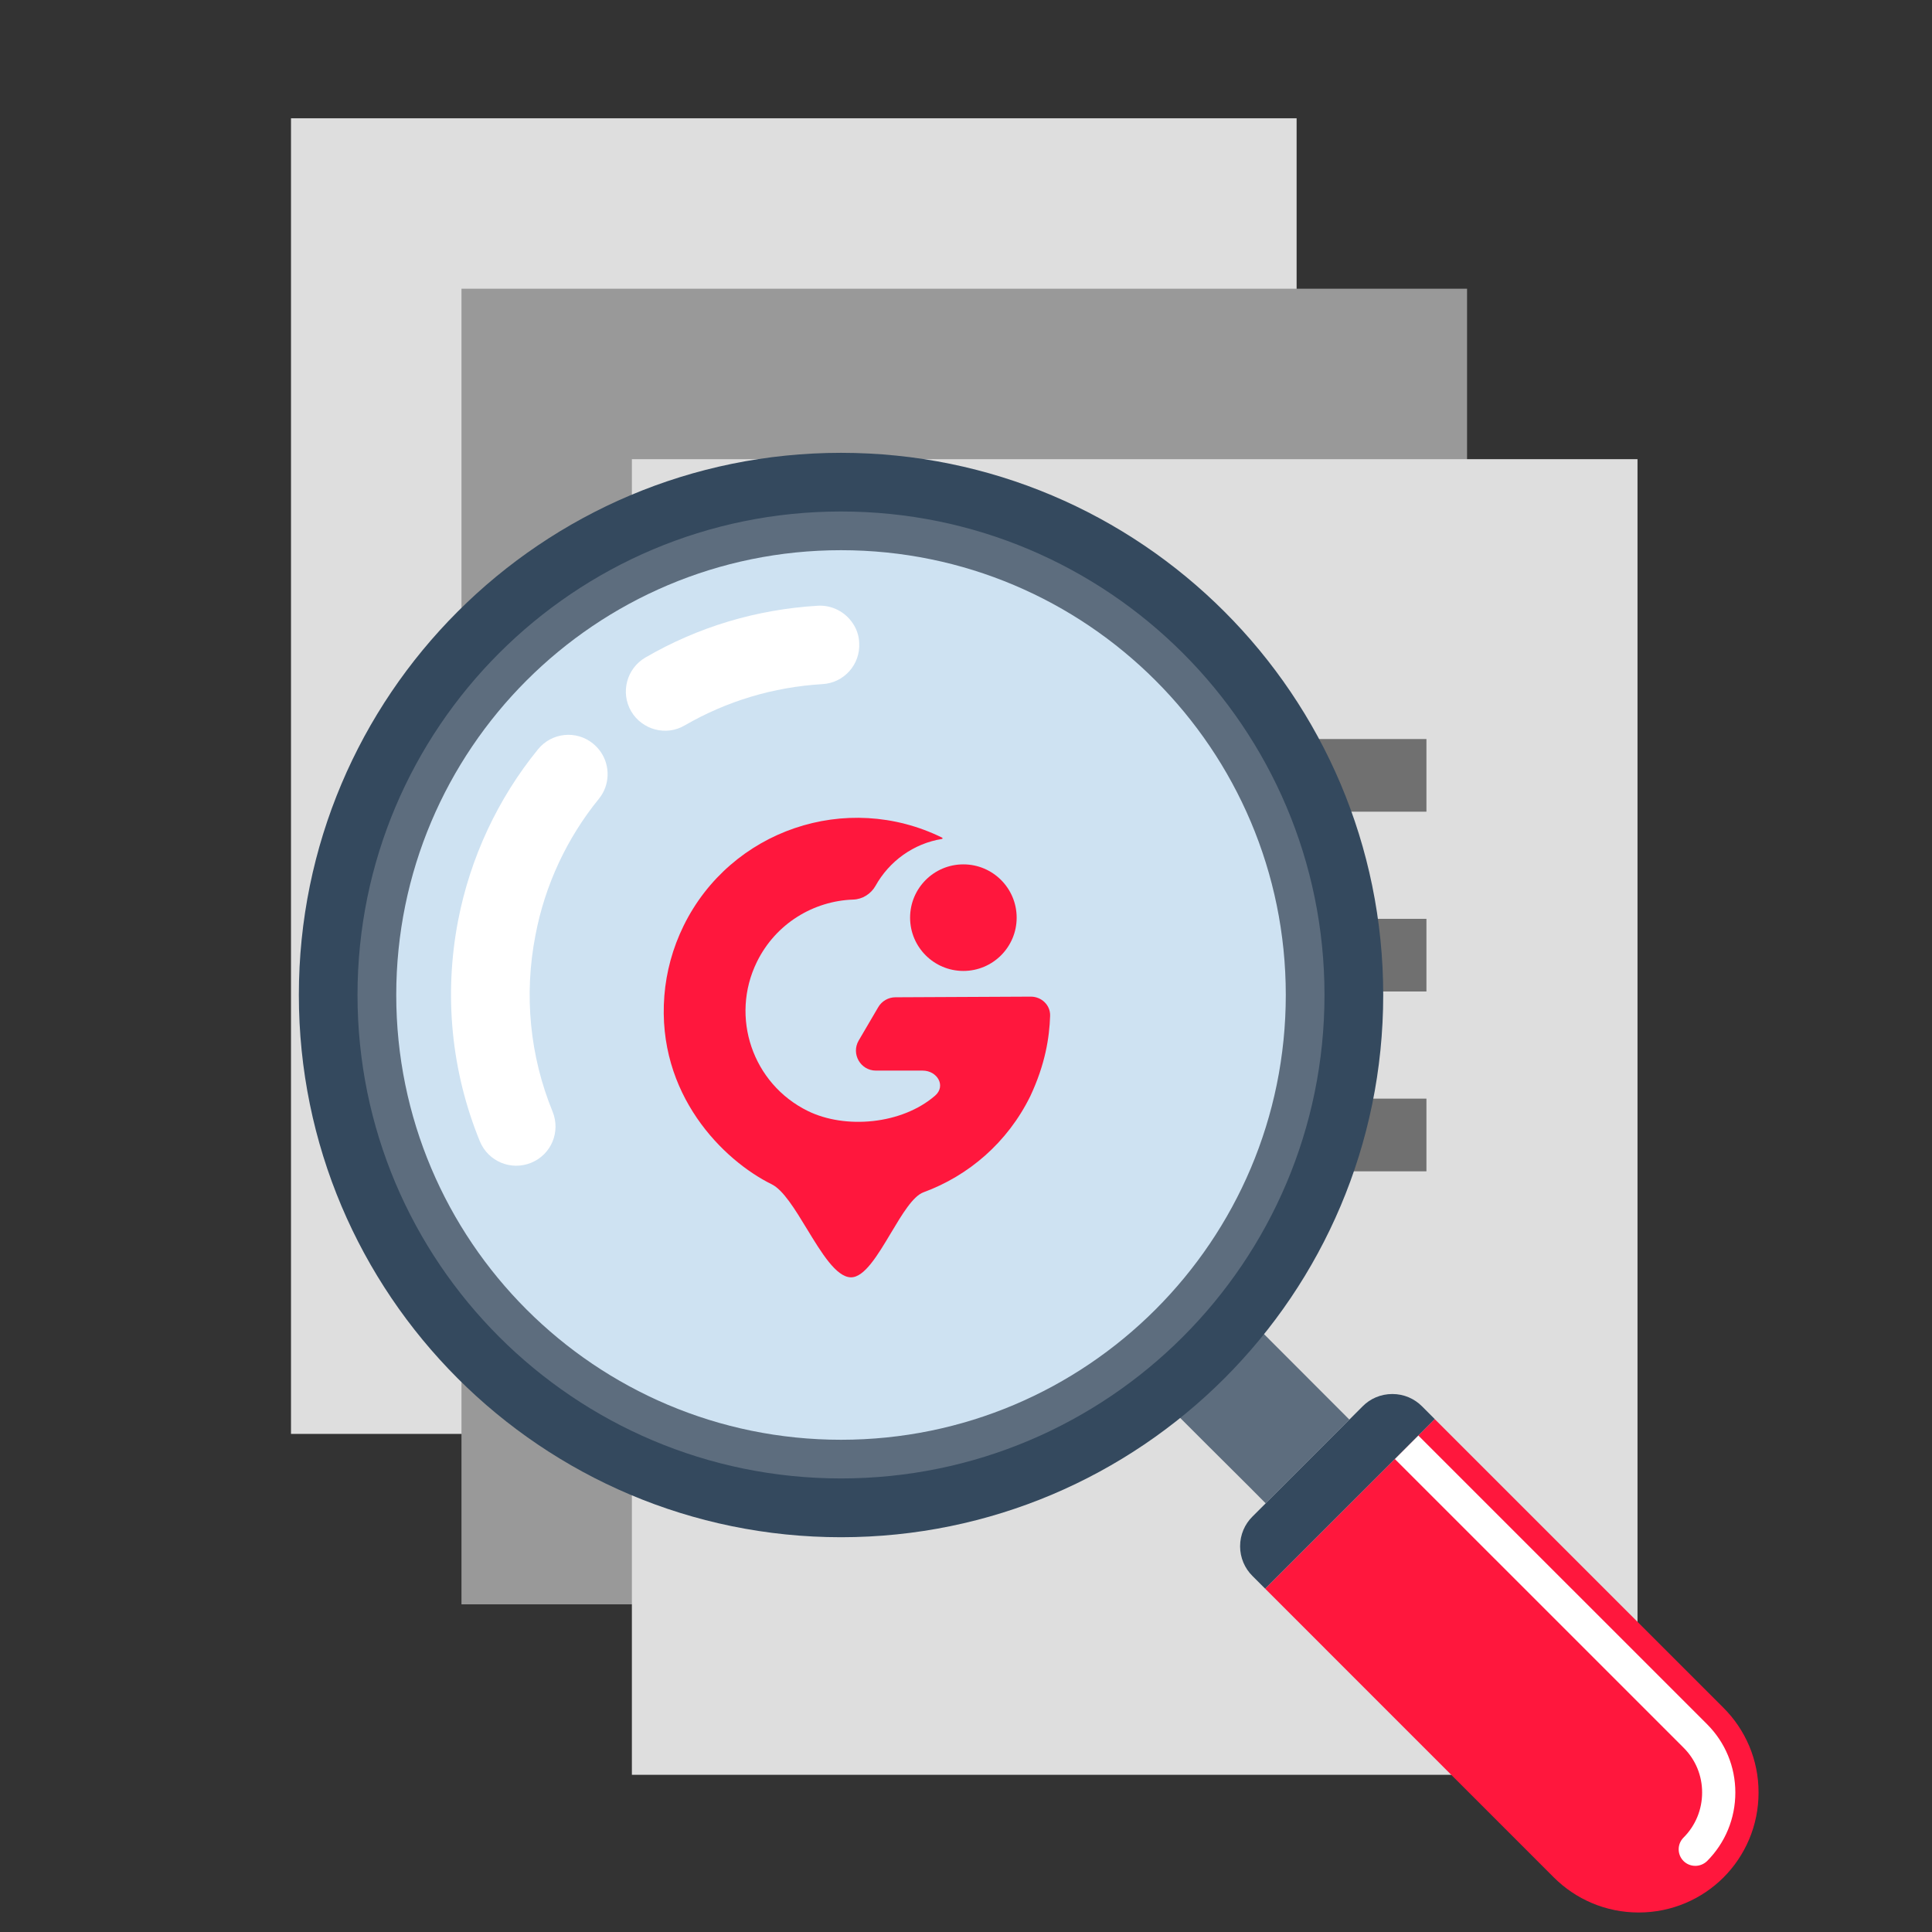 <svg width="63" height="63" viewBox="0 0 63 63" fill="none" xmlns="http://www.w3.org/2000/svg">
<rect x="0" y="0" width="63" height="63" fill="#333333" stroke="none"/>
<path d="M16.232 46.758H9.489V3.857H42.281V10.6H39.911L16.232 44.389V46.758Z" fill="#DEDEDE"/>
<path d="M15.048 9.415V52.316H21.791V49.947L45.47 16.158H47.839V9.415H15.048Z" fill="#999999"/>
<path d="M53.397 57.874H20.605V14.973H53.397V57.874Z" fill="#DEDEDE"/>
<path d="M27.488 24.099H46.514V26.468H27.488V24.099Z" fill="#707070"/>
<path d="M27.488 29.962H46.514V32.331H27.488V29.962Z" fill="#707070"/>
<path d="M27.488 35.825H46.514V38.195H27.488V35.825Z" fill="#707070"/>
<path d="M27.488 41.689H33.226V44.058H27.488V41.689Z" fill="#707070"/>
<g clip-path="url(#clip0_5236_3329)">
<path d="M38.208 45.96L39.378 47.13L40.745 48.491L41.272 49.022L44.001 46.291L40.941 43.227L38.208 45.96Z" fill="#5D6D7E"/>
<path d="M46.783 46.273L56.2 55.689C56.908 56.395 57.347 57.376 57.344 58.454C57.344 59.534 56.908 60.514 56.2 61.223C55.493 61.928 54.515 62.364 53.435 62.364C52.355 62.364 51.378 61.928 50.669 61.221L41.254 51.804L46.783 46.273Z" fill="#FF173D"/>
<path d="M45.483 47.575L46.248 46.808L55.666 56.225C56.26 56.82 56.587 57.611 56.587 58.453C56.587 59.298 56.259 60.091 55.666 60.687C55.557 60.791 55.419 60.843 55.282 60.843C55.142 60.843 55.004 60.791 54.897 60.685C54.687 60.473 54.687 60.133 54.897 59.922C55.289 59.531 55.504 59.006 55.504 58.452C55.505 57.9 55.29 57.38 54.9 56.991L45.483 47.575Z" fill="white"/>
<path d="M41.254 51.804L46.784 46.273L46.371 45.859C46.122 45.609 45.782 45.457 45.404 45.457C45.023 45.457 44.681 45.608 44.435 45.857L40.839 49.455C40.592 49.7 40.438 50.042 40.438 50.423C40.438 50.798 40.592 51.144 40.839 51.388L41.254 51.804Z" fill="#34495E"/>
<path d="M9.745 32.444C9.745 22.682 17.661 14.766 27.425 14.766C37.19 14.766 45.105 22.683 45.105 32.444C45.105 42.209 37.189 50.124 27.425 50.127C17.661 50.124 9.745 42.209 9.745 32.444Z" fill="#34495E"/>
<path d="M27.424 48.21C36.129 48.21 43.19 41.152 43.19 32.443C43.19 23.739 36.13 16.679 27.424 16.679C18.718 16.679 11.658 23.739 11.658 32.444C11.658 41.152 18.718 48.21 27.424 48.21Z" fill="#5D6D7E"/>
<path d="M27.425 46.949C35.434 46.949 41.928 40.456 41.928 32.444C41.928 24.437 35.434 17.941 27.425 17.941C19.416 17.941 12.921 24.437 12.921 32.444C12.921 40.456 19.415 46.949 27.425 46.949Z" fill="#CEE2F2"/>
<path d="M27.806 20.322C27.559 19.955 27.134 19.726 26.667 19.752C24.665 19.874 22.773 20.438 21.044 21.442C20.435 21.798 20.226 22.582 20.581 23.194C20.936 23.798 21.721 24.013 22.328 23.654C23.707 22.858 25.217 22.406 26.817 22.308C27.52 22.272 28.061 21.665 28.017 20.963C28.009 20.719 27.928 20.5 27.806 20.322Z" fill="white"/>
<path d="M19.594 24.527C19.526 24.425 19.437 24.33 19.34 24.249C18.791 23.8 17.986 23.887 17.542 24.436C16.235 26.04 15.336 27.965 14.939 30.013C14.47 32.445 14.715 34.936 15.648 37.218C15.92 37.876 16.668 38.185 17.321 37.916C17.975 37.651 18.287 36.905 18.019 36.248C17.275 34.428 17.082 32.44 17.46 30.498C17.769 28.863 18.487 27.328 19.529 26.048C19.892 25.603 19.901 24.977 19.594 24.527Z" fill="white"/>
</g>
<path fill-rule="evenodd" clip-rule="evenodd" d="M33.61 32.499C33.96 32.497 34.254 32.773 34.243 33.124C34.22 33.836 34.084 34.706 33.596 35.746C32.851 37.259 31.581 38.341 30.114 38.879C29.769 39.005 29.413 39.602 29.05 40.21C28.62 40.93 28.181 41.666 27.74 41.652C27.264 41.637 26.787 40.852 26.315 40.077C25.926 39.436 25.54 38.803 25.165 38.618C23.59 37.843 21.408 35.691 21.664 32.465C21.726 31.695 21.931 30.923 22.292 30.187C23.827 27.066 27.602 25.78 30.723 27.315C30.743 27.325 30.738 27.354 30.716 27.357C29.786 27.507 28.996 28.085 28.55 28.885C28.402 29.148 28.125 29.324 27.823 29.334C26.527 29.378 25.296 30.117 24.683 31.363C23.798 33.164 24.54 35.341 26.34 36.227C27.561 36.827 29.406 36.669 30.492 35.728C30.856 35.413 30.566 34.911 30.085 34.911L28.563 34.911C28.06 34.911 27.747 34.364 28.001 33.93L28.638 32.843C28.754 32.644 28.967 32.521 29.197 32.52L33.61 32.499Z" fill="#FF173D"/>
<path d="M33.152 29.924C33.152 30.883 32.374 31.661 31.414 31.661C30.455 31.661 29.677 30.883 29.677 29.924C29.677 28.964 30.455 28.186 31.414 28.186C32.374 28.186 33.152 28.964 33.152 29.924Z" fill="#FF173D"/>
<defs>
<clipPath id="clip0_5236_3329">
<rect width="47.599" height="47.599" fill="white" transform="translate(9.745 14.765)"/>
</clipPath>
</defs>
</svg>
